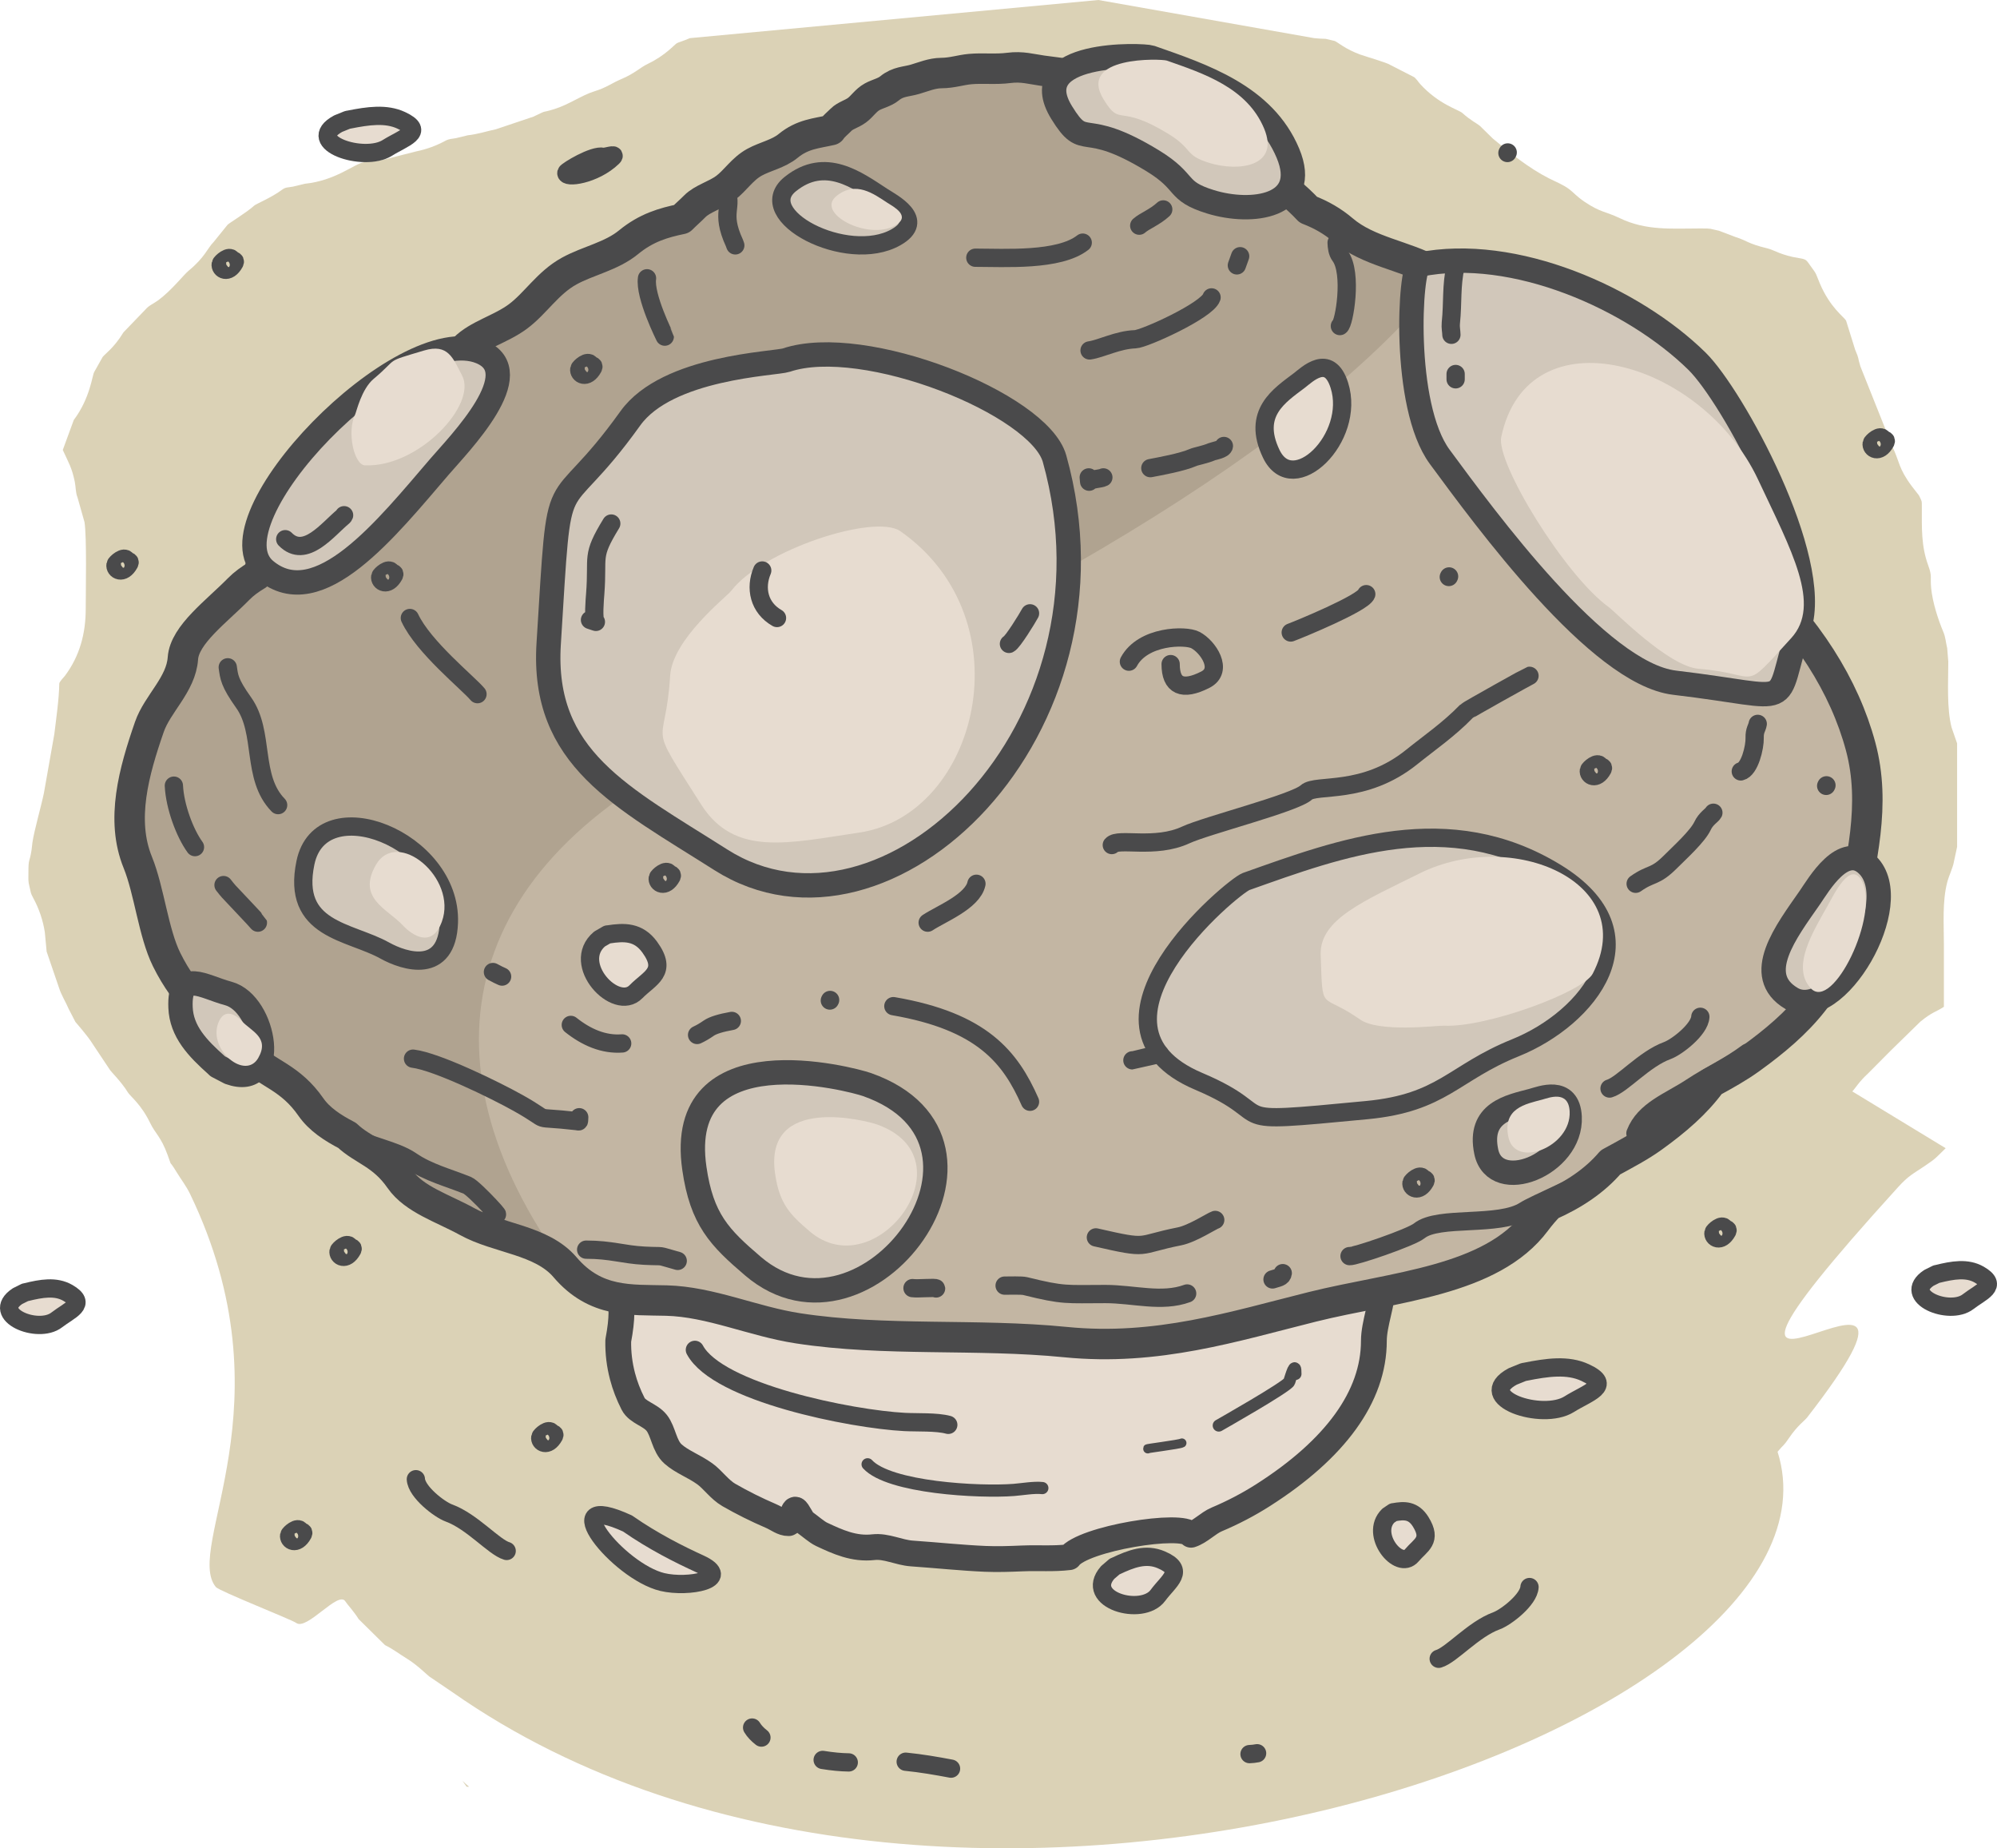 <?xml version="1.0" encoding="UTF-8"?> <!-- Creator: CorelDRAW --> <svg xmlns="http://www.w3.org/2000/svg" xmlns:xlink="http://www.w3.org/1999/xlink" xmlns:xodm="http://www.corel.com/coreldraw/odm/2003" xml:space="preserve" width="163.933mm" height="151.695mm" style="shape-rendering:geometricPrecision; text-rendering:geometricPrecision; image-rendering:optimizeQuality; fill-rule:evenodd; clip-rule:evenodd" viewBox="0 0 1859.78 1720.94"> <defs> <style type="text/css"> <![CDATA[ .str5 {stroke:#4A4A4B;stroke-width:11.34;stroke-linecap:round;stroke-linejoin:round;stroke-miterlimit:22.926} .str2 {stroke:#4A4A4B;stroke-width:22.69;stroke-linecap:round;stroke-linejoin:round;stroke-miterlimit:22.926} .str4 {stroke:#4A4A4B;stroke-width:8.51;stroke-linecap:round;stroke-linejoin:round;stroke-miterlimit:22.926} .str3 {stroke:#4A4A4B;stroke-width:17.02;stroke-linecap:round;stroke-linejoin:round;stroke-miterlimit:22.926} .str1 {stroke:#4A4A4B;stroke-width:28.36;stroke-linecap:round;stroke-linejoin:round;stroke-miterlimit:22.926} .str0 {stroke:#4A4A4B;stroke-width:24.04;stroke-linecap:round;stroke-linejoin:round;stroke-miterlimit:22.926} .fil4 {fill:none} .fil1 {fill:#E7DCD0} .fil3 {fill:#B0A390} .fil2 {fill:#C3B6A3} .fil5 {fill:#D1C7BA} .fil0 {fill:#DBD2B6} ]]> </style> <clipPath id="id0"> <path d="M1383.79 283.53c13.93,9.94 26.57,20.32 38,30.97 11.56,10.78 21.85,21.85 30.87,33.16 14.79,8.84 28.74,17.98 41.79,27.34 17.32,12.37 33.05,25.27 47.27,38.52 38.91,36.29 66.3,75.28 82.07,115.4 1.87,1.69 3.72,3.39 5.55,5.09 53.84,50.2 88.39,104.95 103.44,161.01 14.55,54.04 0.61,106.47 -10.4,162.73 -11.82,60.71 -47.27,95.66 -92.22,128.08 -11.21,8.09 -23.57,14.98 -36.36,21.94 -14.39,19.82 -33.18,35.78 -54.4,51.08 -12.06,8.7 -25.64,15.8 -39.58,23.42 -14.94,17.47 -34.47,30.23 -56.77,40.11 -4.42,4.55 -8.69,9.51 -12.76,14.98 -41.5,55.65 -132.58,60.66 -207.93,79.39 -73.32,18.29 -144.89,41.32 -230,32.88 -83.08,-8.26 -167.93,-0.35 -249.16,-12.84 -41.94,-6.42 -81.41,-24.79 -122.65,-25.85 -33.15,-0.88 -65.76,2.46 -94.34,-31.03 -21.81,-25.58 -62.42,-26.64 -91.09,-42.46 -22.77,-12.57 -49.41,-20.57 -62.6,-39.48 -16.52,-23.81 -34.53,-26.81 -49.21,-40.77 -0.01,-0.01 -0.02,-0.01 -0.03,-0.02 -13.59,-7.07 -25.8,-15.02 -33.75,-26.42 -18.99,-27.38 -39.7,-30.81 -56.57,-46.87 -35.05,-33.44 -59.8,-54.04 -77.78,-90.41 -12.32,-24.85 -16.16,-64.14 -26.87,-90.51 -16.16,-39.7 -3.64,-84.54 10.81,-126.16 7.48,-21.62 29.5,-39.39 31.21,-63.84 1.51,-22.02 31.41,-43.64 51.92,-64.55 4.9,-4.98 10.71,-9.14 17.03,-12.9 7.37,-17.63 24.77,-32.67 26.2,-52.95 1.33,-19.26 27.48,-38.17 45.42,-56.46 15.73,-15.99 42.15,-22.27 62.29,-37.2 8.28,-6.13 15.53,-13.7 22.88,-21.45 3,-14.61 22.53,-28.95 36.16,-42.85 12.65,-12.86 33.89,-17.9 50.08,-29.91 16.41,-12.15 27.77,-31.33 47.81,-42.34 17.55,-9.66 39.28,-13.71 55.2,-26.78 16.65,-13.7 32.84,-18.25 49.38,-21.68 3.9,-3.97 8.48,-7.88 12.26,-11.74 7.19,-7.31 19.26,-10.18 28.47,-17 9.33,-6.91 15.79,-17.81 27.18,-24.07 9.97,-5.49 22.33,-7.79 31.38,-15.23 13.43,-11.05 26.33,-11.63 40.02,-14.77 2.13,-3.3 6.27,-6.54 9.38,-9.71 3.72,-3.78 9.97,-5.27 14.74,-8.8 4.83,-3.58 8.18,-9.22 14.07,-12.46 5.17,-2.84 11.56,-4.04 16.25,-7.88 7.9,-6.5 15.45,-6 23.65,-8.41 7.91,-2.32 15.89,-5.75 24.38,-5.81 10.58,-0.08 17.92,-2.91 27.08,-3.72 11.69,-1.05 23.84,0.5 35.86,-1.07 12.44,-1.61 20.93,1.11 31.3,2.55 29.69,4.12 43.18,4.23 53.64,13.13 6.88,5.86 16.81,6.94 24.55,11.21 5.27,2.91 10.14,5.98 14.57,9.16 4.1,2.93 7.82,5.98 11.19,9.12 2.2,2.05 4.25,4.14 6.14,6.26 12.99,3.08 22.82,7.34 31.55,14.78 13.29,11.31 32.47,13.41 47.41,21.65 10.18,5.61 19.59,11.55 28.15,17.69 7.92,5.65 15.11,11.55 21.6,17.61 3.13,2.92 6.1,5.87 8.9,8.87 12.2,4.7 22.71,10.74 32.44,19.04 23.37,19.89 57.11,23.58 83.4,38.08 17.9,9.87 34.45,20.32 49.51,31.11z"></path> </clipPath> </defs> <g id="Слой_x0020_1">  <g id="_1812316344304"> <path class="fil0" d="M642.58 35.5l380.36 -35.5 200.85 35.5c3.56,0.4 7.15,0.61 10.75,0.66l8.51 1.99c3.05,1.37 9.86,7.57 23.64,12.62 5.59,2.05 24.68,7.37 28.27,9.79l21 10.74c2.4,0.88 4.7,4.83 6.49,6.8 17.53,19.29 35.96,23.96 39.46,27.15 7.43,6.75 13.13,9.33 16.36,12l11.82 11.6c16.39,13.65 33.47,27.61 52.61,37.29 6.22,3.15 13.25,5.87 18.84,10.13 4.22,3.21 6.61,6.52 14.08,11.57 14.96,10.1 19.89,9.04 32.78,15.25 24.72,11.91 48.47,9.62 75.14,9.62 11.52,0 7.69,0.16 17.29,2.12l15.28 5.81c11.33,3.52 11.05,6.09 29.88,10.62 6.28,1.51 12.93,6.55 29.44,9.07 7.04,1.08 6.82,1.95 10.58,7.1 6.64,9.1 4.39,6.17 8.81,16.55 9.54,22.41 22.38,31.09 24.38,34.48l8.46 27.1c4.31,10.19 1.83,5.69 4.93,15.67l29.87 74.87c6.6,13.69 5.45,19.85 17.97,36.6l6.66 8.56c2.82,5.93 2.7,4.42 2.7,11.08 0,19.06 -0.72,35.92 5.92,54.07 3.93,10.74 1.65,10.32 2.79,21.59 1.3,12.79 6.33,28.63 11.27,40.32 2.17,5.13 2.16,9.08 3.62,15.15l1.03 12.57c0,18.66 -1.56,43.31 3.07,61.33l5.14 14.8 0 96.31 -2.98 13.88c-0.8,5.24 -4.64,12.91 -6.26,19.21 -4.64,18.04 -3.07,38.7 -3.07,57.23l0 58.63c-6.92,4.62 -10.83,4.7 -21.98,13.89l-27.46 26.83 -21.25 21.4c-8.24,7.49 -12.23,14.31 -14.59,16.67l86.94 52.87c-9.69,9.46 -8.65,9.22 -19.77,16.73 -10.88,7.34 -14.73,8.74 -24.52,19.5 -270.1,297.18 83.96,-2.87 -84.69,214.45 -2.34,3.01 -9.12,7.62 -16.76,18.94 -5.55,8.22 -4.9,5.86 -10.81,13.02 80.53,254.67 -764.25,553.31 -1234.19,223.79l-21.56 -14.62c-1.1,-0.67 -11.21,-10.76 -20.53,-16.42 -6.92,-4.21 -13.25,-9.17 -20.61,-12.72l-24.55 -24.23c-4.1,-6.75 -10.8,-13.92 -12.32,-16.42 -6.48,-10.66 -35.85,27.45 -45.85,19.98 -3.98,-2.97 -71.69,-29.65 -74.78,-33.39 -30.2,-36.59 70.64,-169.54 -24.07,-366.09 -3.55,-7.36 -8.51,-13.69 -12.72,-20.61 -7.9,-13 -3.23,-2.17 -8.22,-15.8 -6.21,-16.97 -11.44,-19.77 -16.02,-29.28 -8.68,-18.02 -18.61,-25 -20.93,-28.82 -5.68,-9.35 -15.73,-19.39 -16.42,-20.53l-16.42 -24.64c-4.54,-7.48 -15.9,-20.19 -16.02,-20.45l-6.26 -12.1c-2.83,-6.7 -6.88,-12.83 -9.04,-19.78l-11.49 -33.6 -1.67 -17.94c-1.69,-11.04 -5.32,-21.83 -10.65,-31.65 -3.01,-5.54 -2.08,-4.76 -3.61,-10.72 -1.4,-5.43 -1.03,-6.95 -1.03,-12.57 0,-15.12 0.89,-8.39 2.98,-22.09l0.74 -6.51c1.71,-11.55 8.11,-33.45 10.72,-46.17l9.69 -54.85c1.66,-13.9 4.43,-32.92 4.61,-46.93 0.02,-1.87 4.01,-5.66 5.25,-7.32 13.9,-18.59 19.38,-39.53 19.38,-62.48 0,-18.13 1.05,-66.29 -1.12,-80.55l-6.54 -23.12c-1.8,-4.26 -1.58,-9.89 -2.53,-14.53 -2.77,-13.52 -5.88,-17.88 -11.18,-29.61l10.21 -27.85c15.61,-20.89 17.16,-41.95 19.14,-44.88l7.74 -13.8c2.26,-3.02 10.52,-8.34 19.43,-23.01l20.59 -21.38c3.01,-3.64 8.02,-5.67 11.83,-8.51 12.95,-9.68 23.33,-23.41 28.32,-27.53 15.27,-12.6 17.41,-20.89 23.35,-26.83l12.85 -15.9c1.84,-1.84 17.78,-11.42 24.82,-17.83 1.89,-1.71 16.19,-7.51 25.62,-14.57 3.9,-2.92 5.65,-2.12 10.56,-3.13l10.84 -2.63c29.07,-2.95 46.21,-18.73 55.33,-20.12 7.75,-1.18 9.72,-0.16 20.66,-2.98l28.12 -7.12c9.35,-1.91 18.46,-5.24 26.84,-9.79 3.69,-2.01 5.97,-1.68 10.11,-2.52l10.84 -2.63c8.97,-0.91 17.36,-3.79 26.11,-5.58l34.95 -11.75c15.45,-7.35 5.03,-2.56 19.56,-7.08 13.75,-4.28 25.36,-12.82 36.95,-16.42 12.3,-3.82 15.74,-7.41 25.39,-11.49 12.85,-5.44 16.81,-10.4 24.85,-14.27 16.43,-7.92 24.41,-17.69 26.88,-19.15 1.36,-0.8 5.95,-2.01 12.2,-4.74zm-205.74 1628.11l-2.26 0 -3.92 -5.49c2.12,2.03 4.19,3.85 6.18,5.49z"></path> <path class="fil1 str0" d="M1279.43 446.2c0,22.95 -7.02,45.94 -20.53,67.83 -3.4,5.51 -7.44,36.92 -12.63,43.76 -3.62,4.81 -8.07,-14.46 -12.18,-11.76 -7.26,4.74 -15.09,-0.18 -22.21,6.04 -12.04,10.42 -19.69,28.64 -35.51,37.76 -12.91,7.44 -26.56,14.21 -40.81,20.25 -13.69,5.79 -25.41,16.56 -40.11,21.09 -19.27,5.93 -41.8,5.16 -62.29,8.84 -19.48,3.51 -36.29,11.65 -56.36,13.16 -13.37,1.02 -27.2,1.86 -40.67,2 -16.07,0.14 -20.77,-9.72 -36.74,-10.81 -21.72,-1.51 -39.55,-0.21 -60.57,-4.07 -20.21,-3.68 -57.73,-8.95 -76.75,-14.77 -16.67,-5.12 -35.62,-6.04 -50.99,-12.84 -12.18,-5.4 -21.09,-16.39 -32.25,-22.81 -15.16,-8.74 -28.64,-18.11 -40.43,-27.9 -5.3,-4.39 -6.32,-12.11 -10.91,-16.7 -4.77,-4.74 -13.16,-6.35 -17.23,-11.26 -6.84,-8.28 -7.76,-15.51 -12.56,-24.14 -3.3,-5.93 -6.07,-2.74 -8.95,-8.91 -7.62,-16.39 -13.48,-42.74 -12.84,-59.1l-0.11 0c0,78.92 0,157.85 0,236.77 0,35.27 6.28,70.32 6.28,105.63 0,22.21 -10.7,45.13 -6.28,66.92 3.44,16.91 -6.6,37.72 -6.53,56.36 0.14,42.6 1.4,72.04 6.53,101.38 1.47,8.39 7.05,14.14 7.05,22.67 0,6.28 -7.05,15.44 -7.05,21.69 0,19.16 6,42.15 6,61.34 0,21.37 -9.3,47.09 -9.3,68.47 0,24.46 11.51,21.44 3.26,65.24l0 0c-0.21,11.16 1.12,22.25 3.96,33.06 2.28,8.74 5.58,17.3 9.86,25.69 4.18,8.14 15.97,10.11 22,17.76 6.28,7.97 6.91,21.62 15.23,28.99 8.42,7.48 19.41,11.12 29.62,18.49 7.44,5.37 13.65,14.63 22.35,19.65 12.39,7.12 25.44,13.65 39.09,19.51 6.21,2.67 10.77,6.77 16.56,6.7 2.25,-0.04 3.93,-13.4 6.46,-12.53 2.11,0.74 5.72,9.76 8.18,11.51 5.47,3.9 11.44,9.26 16.04,11.44 14.99,7.05 30.28,14.04 48.29,11.97 11.9,-1.37 23.58,4.98 35.69,5.86 24.6,1.72 46.43,4.07 68.43,5.02 11.55,0.49 23.16,0.07 34.71,-0.42 15.51,-0.63 28.25,0.63 43.52,-1.16 12.69,-17.4 106.12,-32.63 113.45,-20.88 8.39,-2.67 15.79,-10.84 23.93,-14.28 14.91,-6.28 29.41,-13.83 43.27,-22.67 66.89,-42.67 103.07,-91.66 103.07,-143.63 0,-15.69 8.28,-35.93 8.28,-51.62 0,-13.86 -8.28,-23.16 -8.28,-37.02 0,-10.74 0,-21.51 0,-32.25 0,-37.8 0,-74.08 0,-112.23 0,-8.6 -1.23,-15.62 -3.12,-23.9 -1.86,-8.07 1.26,-15.93 2.11,-24.25 3.79,-37.83 5.3,-84.92 2.07,-131.81 -0.63,-9.26 1.19,-23.37 1.19,-32.67 0,-46.74 -5.26,-60.5 1.26,-109.95 2.91,-21.93 6.63,-57.94 6.63,-80.05 0,-8.46 -13.16,-0.88 -13.16,-9.33 0,-4.98 12.67,-16.53 12.67,-21.51 0,-25.76 1.4,-51.9 1.4,-77.66 0,-19.9 -2.6,-53.45 -11.02,-57.8l-0.07 -0.14zm0 -0.04l0 -4.35 -0.11 0c0.07,1.44 0.11,2.91 0.11,4.35z"></path> <path class="fil2" d="M1383.79 283.53c13.93,9.94 26.57,20.32 38,30.97 11.56,10.78 21.85,21.85 30.87,33.16 14.79,8.84 28.74,17.98 41.79,27.34 17.32,12.37 33.05,25.27 47.27,38.52 38.91,36.29 66.3,75.28 82.07,115.4 1.87,1.69 3.72,3.39 5.55,5.09 53.84,50.2 88.39,104.95 103.44,161.01 14.55,54.04 0.61,106.47 -10.4,162.73 -11.82,60.71 -47.27,95.66 -92.22,128.08 -11.21,8.09 -23.57,14.98 -36.36,21.94 -14.39,19.82 -33.18,35.78 -54.4,51.08 -12.06,8.7 -25.64,15.8 -39.58,23.42 -14.94,17.47 -34.47,30.23 -56.77,40.11 -4.42,4.55 -8.69,9.51 -12.76,14.98 -41.5,55.65 -132.58,60.66 -207.93,79.39 -73.32,18.29 -144.89,41.32 -230,32.88 -83.08,-8.26 -167.93,-0.35 -249.16,-12.84 -41.94,-6.42 -81.41,-24.79 -122.65,-25.85 -33.15,-0.88 -65.76,2.46 -94.34,-31.03 -21.81,-25.58 -62.42,-26.64 -91.09,-42.46 -22.77,-12.57 -49.41,-20.57 -62.6,-39.48 -16.52,-23.81 -34.53,-26.81 -49.21,-40.77 -0.01,-0.01 -0.02,-0.01 -0.03,-0.02 -13.59,-7.07 -25.8,-15.02 -33.75,-26.42 -18.99,-27.38 -39.7,-30.81 -56.57,-46.87 -35.05,-33.44 -59.8,-54.04 -77.78,-90.41 -12.32,-24.85 -16.16,-64.14 -26.87,-90.51 -16.16,-39.7 -3.64,-84.54 10.81,-126.16 7.48,-21.62 29.5,-39.39 31.21,-63.84 1.51,-22.02 31.41,-43.64 51.92,-64.55 4.9,-4.98 10.71,-9.14 17.03,-12.9 7.37,-17.63 24.77,-32.67 26.2,-52.95 1.33,-19.26 27.48,-38.17 45.42,-56.46 15.73,-15.99 42.15,-22.27 62.29,-37.2 8.28,-6.13 15.53,-13.7 22.88,-21.45 3,-14.61 22.53,-28.95 36.16,-42.85 12.65,-12.86 33.89,-17.9 50.08,-29.91 16.41,-12.15 27.77,-31.33 47.81,-42.34 17.55,-9.66 39.28,-13.71 55.2,-26.78 16.65,-13.7 32.84,-18.25 49.38,-21.68 3.9,-3.97 8.48,-7.88 12.26,-11.74 7.19,-7.31 19.26,-10.18 28.47,-17 9.33,-6.91 15.79,-17.81 27.18,-24.07 9.97,-5.49 22.33,-7.79 31.38,-15.23 13.43,-11.05 26.33,-11.63 40.02,-14.77 2.13,-3.3 6.27,-6.54 9.38,-9.71 3.72,-3.78 9.97,-5.27 14.74,-8.8 4.83,-3.58 8.18,-9.22 14.07,-12.46 5.17,-2.84 11.56,-4.04 16.25,-7.88 7.9,-6.5 15.45,-6 23.65,-8.41 7.91,-2.32 15.89,-5.75 24.38,-5.81 10.58,-0.08 17.92,-2.91 27.08,-3.72 11.69,-1.05 23.84,0.5 35.86,-1.07 12.44,-1.61 20.93,1.11 31.3,2.55 29.69,4.12 43.18,4.23 53.64,13.13 6.88,5.86 16.81,6.94 24.55,11.21 5.27,2.91 10.14,5.98 14.57,9.16 4.1,2.93 7.82,5.98 11.19,9.12 2.2,2.05 4.25,4.14 6.14,6.26 12.99,3.08 22.82,7.34 31.55,14.78 13.29,11.31 32.47,13.41 47.41,21.65 10.18,5.61 19.59,11.55 28.15,17.69 7.92,5.65 15.11,11.55 21.6,17.61 3.13,2.92 6.1,5.87 8.9,8.87 12.2,4.7 22.71,10.74 32.44,19.04 23.37,19.89 57.11,23.58 83.4,38.08 17.9,9.87 34.45,20.32 49.51,31.11z"></path> <g style="clip-path:url(#id0)"> <g> <path id="_1" class="fil3" d="M-214.03 1238.08c-12.84,426.45 106.42,914.88 473.05,636.61 226.81,-172.15 401.74,-510.2 267.2,-694.76 -141.58,-194.21 -98.99,-382.55 153.89,-494.02 686.59,-302.67 1045.88,-674.41 339.68,-821.91 -142.84,-29.83 -750.75,459.04 -914.63,759.91 -23.51,43.16 -313.09,411.85 -319.19,614.17z"></path> </g> </g> <path class="fil4 str1" d="M1383.79 283.53c13.93,9.94 26.57,20.32 38,30.97 11.56,10.78 21.85,21.85 30.87,33.16 14.79,8.84 28.74,17.98 41.79,27.34 17.32,12.37 33.05,25.27 47.27,38.52 38.91,36.29 66.3,75.28 82.07,115.4 1.87,1.69 3.72,3.39 5.55,5.09 53.84,50.2 88.39,104.95 103.44,161.01 14.55,54.04 0.61,106.47 -10.4,162.73 -11.82,60.71 -47.27,95.66 -92.22,128.08 -11.21,8.09 -23.57,14.98 -36.36,21.94 -14.39,19.82 -33.18,35.78 -54.4,51.08 -12.06,8.7 -25.64,15.8 -39.58,23.42 -14.94,17.47 -34.47,30.23 -56.77,40.11 -4.42,4.55 -8.69,9.51 -12.76,14.98 -41.5,55.65 -132.58,60.66 -207.93,79.39 -73.32,18.29 -144.89,41.32 -230,32.88 -83.08,-8.26 -167.93,-0.35 -249.16,-12.84 -41.94,-6.42 -81.41,-24.79 -122.65,-25.85 -33.15,-0.88 -65.76,2.46 -94.34,-31.03 -21.81,-25.58 -62.42,-26.64 -91.09,-42.46 -22.77,-12.57 -49.41,-20.57 -62.6,-39.48 -16.52,-23.81 -34.53,-26.81 -49.21,-40.77 -0.01,-0.01 -0.02,-0.01 -0.03,-0.02 -13.59,-7.07 -25.8,-15.02 -33.75,-26.42 -18.99,-27.38 -39.7,-30.81 -56.57,-46.87 -35.05,-33.44 -59.8,-54.04 -77.78,-90.41 -12.32,-24.85 -16.16,-64.14 -26.87,-90.51 -16.16,-39.7 -3.64,-84.54 10.81,-126.16 7.48,-21.62 29.5,-39.39 31.21,-63.84 1.51,-22.02 31.41,-43.64 51.92,-64.55 4.9,-4.98 10.71,-9.14 17.03,-12.9 7.37,-17.63 24.77,-32.67 26.2,-52.95 1.33,-19.26 27.48,-38.17 45.42,-56.46 15.73,-15.99 42.15,-22.27 62.29,-37.2 8.28,-6.13 15.53,-13.7 22.88,-21.45 3,-14.61 22.53,-28.95 36.16,-42.85 12.65,-12.86 33.89,-17.9 50.08,-29.91 16.41,-12.15 27.77,-31.33 47.81,-42.34 17.55,-9.66 39.28,-13.71 55.2,-26.78 16.65,-13.7 32.84,-18.25 49.38,-21.68 3.9,-3.97 8.48,-7.88 12.26,-11.74 7.19,-7.31 19.26,-10.18 28.47,-17 9.33,-6.91 15.79,-17.81 27.18,-24.07 9.97,-5.49 22.33,-7.79 31.38,-15.23 13.43,-11.05 26.33,-11.63 40.02,-14.77 2.13,-3.3 6.27,-6.54 9.38,-9.71 3.72,-3.78 9.97,-5.27 14.74,-8.8 4.83,-3.58 8.18,-9.22 14.07,-12.46 5.17,-2.84 11.56,-4.04 16.25,-7.88 7.9,-6.5 15.45,-6 23.65,-8.41 7.91,-2.32 15.89,-5.75 24.38,-5.81 10.58,-0.08 17.92,-2.91 27.08,-3.72 11.69,-1.05 23.84,0.5 35.86,-1.07 12.44,-1.61 20.93,1.11 31.3,2.55 29.69,4.12 43.18,4.23 53.64,13.13 6.88,5.86 16.81,6.94 24.55,11.21 5.27,2.91 10.14,5.98 14.57,9.16 4.1,2.93 7.82,5.98 11.19,9.12 2.2,2.05 4.25,4.14 6.14,6.26 12.99,3.08 22.82,7.34 31.55,14.78 13.29,11.31 32.47,13.41 47.41,21.65 10.18,5.61 19.59,11.55 28.15,17.69 7.92,5.65 15.11,11.55 21.6,17.61 3.13,2.92 6.1,5.87 8.9,8.87 12.2,4.7 22.71,10.74 32.44,19.04 23.37,19.89 57.11,23.58 83.4,38.08 17.9,9.87 34.45,20.32 49.51,31.11z"></path> <path class="fil5 str2" d="M587.01 389.55c-72.77,101.53 -64.8,30.02 -76.03,209.88 -6.66,106.71 68.1,142.52 160.33,201.14 153.93,97.82 381.34,-121.03 310.78,-373.49 -14.27,-51.06 -177.59,-116.08 -249.79,-91.79 -10.36,3.48 -110.78,6.1 -145.3,54.27z"></path> <path class="fil5 str2" d="M1340.85 425.41c42.28,57.33 147.75,201.86 218.72,210.25 118.26,13.98 90.37,27.44 116.05,-51.51 20.84,-64.09 -62.38,-215.53 -95.11,-247.71 -59.22,-58.23 -170.28,-108.04 -258.75,-90.01 -8.84,1.8 -16.25,131.06 19.09,178.98z"></path> <path class="fil5 str3" d="M1160.56 820.75c-12.53,4.44 -167.74,133.81 -44.13,186.11 79.06,33.45 12.76,40.54 156.57,26.75 70.7,-6.78 80.41,-34.7 138.31,-58.04 67.86,-27.35 131.29,-105.71 37.9,-162.92 -100.15,-61.36 -201.06,-22.94 -288.65,8.1z"></path> <path class="fil5 str2" d="M247.07 530.96c49.51,41.35 113.28,-39.44 162.24,-96.42 18.59,-21.64 84.09,-88.14 38.35,-106.91 -73.78,-30.29 -255.36,157.59 -200.59,203.34z"></path> <path class="fil5 str3" d="M284.45 803.3c-13.1,63.05 40.99,63.42 73.8,81.7 18.67,10.4 58.04,22.6 59.78,-26 2.76,-77.12 -119.09,-125.46 -133.58,-55.7z"></path> <path class="fil5 str2" d="M1384.13 1072.34c-7.62,-36.66 21.79,-41.9 42.9,-47.51 8.02,-2.13 33.4,-12.68 34.76,15.11 2.19,44.82 -69.23,72.96 -77.66,32.41z"></path> <path class="fil5 str3" d="M736.05 171.35c32.56,-26.11 62.34,-3.57 85.66,11.61 8.86,5.77 40.94,22.01 12.62,37.99 -45.68,25.78 -134.3,-20.72 -98.28,-49.61z"></path> <path class="fil5 str2" d="M1668.5 929.69c-36.75,-21.61 -4.72,-62.75 16.88,-93.83 8.2,-11.8 31.34,-52.42 53.8,-30.53 36.22,35.31 -30.02,148.27 -70.68,124.36z"></path> <path class="fil1 str3" d="M1183.9 422.55c-18.28,-38.09 7.87,-54.45 26.07,-68.23 6.91,-5.24 27.66,-26.05 37.35,4.4 15.63,49.12 -43.2,105.97 -63.42,63.83z"></path> <path class="fil4 str3" d="M647.14 1256.85c21.37,39.9 145.88,64.58 195.33,67.15 11.58,0.6 29.83,-0.32 40.65,2.66"></path> <path class="fil4 str4" d="M1068.93 1349.03c-4.09,0 29.72,-4.12 31.75,-5.46"></path> <path class="fil4 str5" d="M1135.03 1327.28c0.99,-0.55 64.17,-36.39 65.63,-40.78 2.11,-6.34 5.9,-19.91 5.74,-7.28"></path> <path class="fil1 str3" d="M558.34 874.32c-27.26,23.06 15.2,68.16 33.91,49.08 12.87,-13.12 29.73,-18.22 12.83,-41.53 -10.57,-14.59 -23.9,-14.13 -38.51,-11.85l-0.93 0.07 -7.3 4.23z"></path> <path class="fil5 str2" d="M213.8 998.6c46.82,16.72 33.42,-64.28 -1.1,-73.55 -23.74,-6.38 -45.97,-22.93 -44.58,12.94 0.87,22.45 15.82,37.96 33.51,53.75l1.07 1.06 11.11 5.8z"></path> <path class="fil5 str2" d="M1071.62 53.5c-6.95,-2.44 -118.54,-6.51 -82.93,51.28 22.78,36.96 17.95,3.99 84.98,45.02 32.95,20.17 20.42,27.78 53.5,38.05 38.78,12.04 93.12,4.75 72.28,-45.13 -22.35,-53.49 -79.24,-72.19 -127.83,-89.22z"></path> <path class="fil5 str2" d="M646.66 1087.91c6.87,47.57 23.33,64.36 54.71,91.12 105.47,89.95 257.17,-116.05 106.04,-169.2 -14.18,-4.99 -179.11,-49.06 -160.75,78.08z"></path> <path class="fil4 str3" d="M1035.41 786.82c5.87,-7.02 40.18,3.93 68.94,-9.43 19.01,-8.83 101.42,-29.64 112.15,-39.5 9.15,-8.41 53.66,2.9 98.17,-33 16.29,-13.14 34.7,-25.72 50.84,-42.43 1.47,-1.52 58.34,-33.1 58.89,-33.22"></path> <path class="fil4 str3" d="M381.7 575.42c12.75,27.2 54.16,60.39 62.97,70.9"></path> <path class="fil4 str3" d="M212.11 621.32c1.3,8.81 1.35,14.07 14.77,32.87 19.82,27.75 6.99,69.7 32.14,95.44"></path> <path class="fil4 str3" d="M459.07 905.05c3.64,2 6.35,3.29 8.53,4.23m63.98 45.01c14.42,11.49 30.65,18.58 47.85,17.24m69.76 -7.88c3.46,-1.6 7.03,-3.65 10.79,-6.29 3.91,-2.76 11.54,-4.99 21.56,-6.78m150.44 -13.75c82.79,14.25 108.92,47.5 127.27,89.01"></path> <path class="fil4 str3" d="M161.93 731.51c0.93,19.62 10.32,44.43 19.65,57.23m26.58 35.35c1.81,2.34 3.46,4.38 4.82,5.91 1.73,1.95 27.06,28.51 27.2,29.08"></path> <path class="fil4 str3" d="M384.64 985.72c21.96,2.66 76.32,29.19 97.88,41.27 34.69,19.44 8.18,11.55 54.78,16.88 2.25,0.26 1.85,1.28 2.12,-3.62"></path> <path class="fil4 str3" d="M1080.09 981.35c-0.05,0.01 -25.28,5.92 -25.5,5.92"></path> <path class="fil4 str3" d="M1523.27 822.87c14.89,-10.55 17.48,-5.41 32.7,-20.7 8.39,-8.43 25.01,-23.38 29.64,-33.3 3.17,-6.81 8.85,-9.78 10.04,-12.14"></path> <path class="fil4 str3" d="M1621.17 718.25c8.27,-1.96 13.18,-22.55 12.92,-31.24 -0.22,-7.17 2.28,-9.24 2.87,-13.01"></path> <path class="fil4 str3" d="M1071.29 435.88c8.64,-1.63 29.76,-5.46 39.86,-9.94 2.7,-1.2 10.67,-2.48 17.57,-5.4 1.41,-0.6 10.79,-2.15 11.07,-5.29"></path> <path class="fil4 str3" d="M1027.55 444.5c-2.67,1.46 -11.61,1.38 -13.24,4l-0.38 -4"></path> <path class="fil4 str3" d="M1247.81 303.59c3.94,-1.91 12.12,-49.36 0.21,-65.35 -2.6,-3.5 -3.09,-8.12 -3.24,-12.32"></path> <path class="fil4 str3" d="M908.31 239.96c27.33,0 77.82,3.3 100.02,-14.04"></path> <path class="fil4 str3" d="M1060.95 210.11c4.74,-4.28 14.59,-7.9 22.37,-15.12"></path> <path class="fil4 str3" d="M1014.7 326.28c10.82,-1.54 26.19,-9.87 42.51,-10.4 8.49,-0.28 67.04,-26.8 71.1,-38.98"></path> <path class="fil4 str3" d="M1154.35 240.21c-6.92,19.28 3.19,-8.89 0,0z"></path> <path class="fil4 str3" d="M675.45 175.21c8.32,18.35 -5.26,21.14 8.52,51.09l0.8 2.17"></path> <path class="fil4 str3" d="M602.56 259.11c-2.43,16.5 16.54,54.31 16.54,54.33"></path> <path class="fil4 str3" d="M1090.2 618.34c0,20.33 10.96,25.37 32.31,14.51 17.28,-8.79 2.59,-30.73 -9.28,-36.93 -9.28,-4.84 -48.81,-4.12 -61.9,20.16"></path> <path class="fil4 str3" d="M1202.04 588.91c7.85,-2.9 67.43,-27.39 70.34,-35.7"></path> <path class="fil4 str3" d="M1490.14 713.18c-2.22,-4.62 -10.18,2.67 -10.44,4.16 -0.86,4.83 6.82,9.68 12.81,-1.23 1.39,-2.52 -1.8,-1.76 -2.37,-2.93z"></path> <path class="fil4 str3" d="M1498.94 1013.52c11.85,-3.47 32.21,-27.47 53.75,-35.32 9.01,-3.28 30.18,-19.7 30.82,-31.47"></path> <path class="fil4 str3" d="M1523.05 1055.25c8.38,-21.68 31.64,-29.44 51.63,-42.59 19.57,-12.88 33.81,-18.44 52.85,-32.53"></path> <path class="fil4 str3" d="M1256.8 1169.55c4.02,0.8 57.07,-17.21 64.92,-23.52 18.08,-14.53 74.45,-3.41 98.31,-18.97 8.58,-5.59 58.84,-27.11 63.73,-31.52"></path> <path class="fil4 str3" d="M1105.58 1204.35c-23.71,8.67 -49.84,0.52 -76.08,0.52 -36.67,0 -38.35,1.64 -74.8,-7.41 -3.18,-0.79 -15,-0.43 -19.11,-0.43"></path> <path class="fil4 str3" d="M631.15 1174.01c-21.84,-6.06 -9.53,-3.73 -31.06,-4.84 -19.78,-1.02 -31.08,-5.62 -54.21,-5.62"></path> <path class="fil4 str3" d="M457.49 1125.89c18.32,17.98 -15.48,-19.5 -22.36,-22.27 -17.59,-7.09 -36.38,-11.88 -52.08,-22.63 -15.5,-10.61 -40.09,-13.64 -56.19,-23.79 -2.69,-1.69 -8.4,-2.45 -11.64,-2.45"></path> <path class="fil4 str3" d="M849.8 1199.36c4.9,0.74 21.84,-0.93 21.95,0.32"></path> <path class="fil4 str3" d="M1185.08 1191.27c4.83,-1.62 8.94,-1.78 9.53,-5.84"></path> <path class="fil4 str3" d="M1020.58 1152.13c51.17,11.73 36.8,7.15 77.76,-0.95 12,-2.37 30.07,-14.23 33.39,-15.3"></path> <path class="fil4 str5" d="M807.99 1363.39c20.14,21.89 104.04,26.38 136.2,23.88 7.53,-0.58 19.1,-2.61 26.53,-1.73"></path> <line class="fil4 str3" x1="773.08" y1="931.06" x2="772.82" y2="931.59"></line> <path class="fil4 str3" d="M549.93 339.47c-2.22,-4.62 -10.18,2.67 -10.44,4.16 -0.86,4.83 6.82,9.68 12.81,-1.23 1.39,-2.52 -1.8,-1.76 -2.37,-2.93z"></path> <path class="fil4 str3" d="M364.53 532.7c-2.22,-4.62 -10.18,2.67 -10.44,4.16 -0.86,4.83 6.82,9.68 12.81,-1.23 1.39,-2.52 -1.8,-1.76 -2.37,-2.93z"></path> <path class="fil4 str3" d="M623 813.34c-2.22,-4.62 -10.18,2.67 -10.44,4.16 -0.86,4.83 6.82,9.68 12.81,-1.23 1.39,-2.52 -1.8,-1.76 -2.37,-2.93z"></path> <path class="fil4 str3" d="M1324.94 1097.06c-2.22,-4.62 -10.18,2.67 -10.44,4.16 -0.86,4.83 6.82,9.68 12.81,-1.23 1.39,-2.52 -1.8,-1.76 -2.37,-2.93z"></path> <line class="fil4 str3" x1="1349.51" y1="536.71" x2="1349.25" y2="537.23"></line> <line class="fil4 str3" x1="1700.95" y1="731.2" x2="1700.69" y2="731.72"></line> <path class="fil1 str3" d="M584.39 1418.51c-69.81,-31.95 -8.93,44.66 32.52,54.53 24.17,5.76 66.27,-2.59 34.71,-17.01 -18.41,-8.41 -43.12,-20.7 -67.23,-37.52z"></path> <path class="fil1 str3" d="M1031.58 1464.13c-22.43,25.73 32.16,41.22 46.77,21.33 10.05,-13.68 26.14,-23.31 3.12,-33.15 -14.41,-6.16 -28,-0.99 -42.47,5.88l-0.94 0.38 -6.48 5.55z"></path> <path class="fil1 str3" d="M1292.9 1411.24c-17.59,17.36 9.81,51.31 21.88,36.95 8.3,-9.88 19.18,-13.72 8.28,-31.26 -6.82,-10.98 -15.43,-10.63 -24.85,-8.92l-0.6 0.05 -4.71 3.18z"></path> <path class="fil4 str3" d="M1339.84 1544.48c11.85,-3.47 32.21,-27.47 53.75,-35.32 9.01,-3.28 30.18,-19.7 30.82,-31.47"></path> <path class="fil4 str3" d="M513.6 1334.05c-2.22,-4.62 -10.18,2.67 -10.44,4.16 -0.86,4.83 6.82,9.68 12.81,-1.23 1.39,-2.52 -1.8,-1.76 -2.37,-2.93z"></path> <path class="fil4 str3" d="M279.73 1425.37c-2.22,-4.62 -10.18,2.67 -10.44,4.16 -0.86,4.83 6.82,9.68 12.81,-1.23 1.39,-2.52 -1.8,-1.76 -2.37,-2.93z"></path> <path class="fil4 str3" d="M325.73 1160.75c-2.22,-4.62 -10.18,2.67 -10.44,4.16 -0.86,4.83 6.82,9.68 12.81,-1.23 1.39,-2.52 -1.8,-1.76 -2.37,-2.93z"></path> <path class="fil4 str3" d="M1606.16 1143.56c-2.22,-4.62 -10.18,2.67 -10.44,4.16 -0.86,4.83 6.82,9.68 12.81,-1.23 1.39,-2.52 -1.8,-1.76 -2.37,-2.93z"></path> <path class="fil1 str3" d="M1408.82 1281.57c-37.07,19.98 27.37,41.72 52.55,25.89 17.31,-10.89 41,-17.28 14.91,-29.43 -16.32,-7.61 -35.35,-4.89 -56.04,-0.75l-1.33 0.21 -10.09 4.08z"></path> <path class="fil4 str3" d="M471.86 1444.08c-11.85,-3.47 -32.21,-27.47 -53.75,-35.32 -9.01,-3.28 -30.18,-19.7 -30.82,-31.47"></path> <path class="fil4 str3" d="M1170.72 1632.45c-2.14,0.44 -4.5,0.69 -7.06,0.79m-277.97 13.54c-13.62,-2.57 -27.97,-5.05 -42.23,-6.46m-53.02 0.66c-6.99,-0.09 -15.41,-0.86 -24.3,-2.32m-57.03 -20.81c-3.67,-2.85 -6.65,-5.96 -8.67,-9.33"></path> <path class="fil4 str3" d="M569.26 487.46c-19.17,31.39 -12.17,29.44 -14.94,65.41 -0.32,4.22 -2.16,24.84 0.62,26.16l-5.49 -1.82"></path> <path class="fil4 str3" d="M863.94 859.08c12.39,-8.21 41.82,-19.63 45.4,-36.21"></path> <path class="fil4 str3" d="M959.25 571.06c-2.62,4.89 -16.13,26.83 -19.64,28.47"></path> <path class="fil4 str3" d="M265.63 502.04c18.52,18.89 39.73,-9.36 53.93,-21.03 0.37,-0.31 0.73,-0.84 0.89,-1.29"></path> <path class="fil4 str3" d="M1355.61 247.12c-4.33,20.09 -2.39,33.42 -4.48,53.83 -0.4,3.92 0.54,7.93 0.54,10.77"></path> <line class="fil4 str3" x1="1355.61" y1="348.23" x2="1355.61" y2="353.17"></line> <path class="fil1" d="M624.11 629.1c-4.45,71.81 -23.48,37.75 28.91,120.05 31.08,48.83 80.94,35.85 147.11,26.08 110.44,-16.3 156.16,-198 38.43,-280.6 -23.81,-16.71 -128.46,17.4 -157.58,55.48 -4.18,5.46 -54.76,44.91 -56.87,78.98z"></path> <path class="fil4 str3" d="M1538.84 559.6c-7.31,-5.28 -8.59,-7.89 -12.79,-14.33"></path> <path class="fil4 str3" d="M1502.51 412.74c1.1,1.6 5.27,6.42 5.12,8.19"></path> <path class="fil4 str3" d="M709.85 531.19c-6.94,16.4 -3.01,34.66 13.76,44.23"></path> <path class="fil1" d="M347.99 352.75c24.13,-20.27 8.89,-15.02 46.88,-26.38 22.54,-6.74 26.99,7.06 35.5,23.36 14.19,27.2 -40.68,85.61 -90.52,83.55 -10.08,-0.42 -17.05,-31.22 -9.06,-47.5 1.15,-2.33 5.75,-23.41 17.2,-33.03z"></path> <path class="fil1" d="M1086.67 56.42c-4.92,-1.73 -84.01,-4.61 -58.77,36.34 16.14,26.2 12.72,2.83 60.22,31.9 23.35,14.29 14.47,19.69 37.91,26.97 27.48,8.53 65.99,3.37 51.22,-31.98 -15.84,-37.91 -56.15,-51.16 -90.59,-63.23z"></path> <path class="fil1" d="M350.06 805.31c-17.91,31.29 10.81,40.87 25.11,56.3 8.13,8.78 26.97,22.1 36.33,-3.46 14.85,-40.57 -41.62,-87.45 -61.44,-52.83z"></path> <path class="fil1" d="M240.52 985.05c10.9,-19.05 -6.58,-24.88 -15.28,-34.27 -4.95,-5.34 -16.42,-13.45 -22.12,2.11 -9.04,24.7 25.34,53.23 37.4,32.16z"></path> <path class="fil1" d="M1266.63 949.26c-37.41,-26.3 -34.7,-4.4 -36.7,-60.18 -1.18,-33.09 40.47,-50.21 92.19,-75.88 86.32,-42.83 205.49,8.35 161.16,93.39 -8.97,17.2 -99.66,50.43 -138.53,48.42 -5.58,-0.29 -60.36,6.73 -78.11,-5.75z"></path> <path class="fil1" d="M1581.83 622.69c59.31,4.72 38.64,23.71 86.35,-28.59 28.3,-31.03 0.28,-81.12 -30.91,-147.59 -52.06,-110.93 -214.29,-157.47 -239.19,-39.58 -5.04,23.84 59.3,129.02 100.19,158.39 5.87,4.21 55.43,55.13 83.57,57.37z"></path> <path class="fil1" d="M1404.75 1058.74c-5.6,-26.93 16.01,-30.78 31.51,-34.9 5.89,-1.56 24.54,-9.31 25.54,11.1 1.61,32.92 -50.86,53.6 -57.05,23.81z"></path> <path class="fil1" d="M1686.39 920.24c-18.48,-19.84 1.93,-52.54 15.92,-77.38 5.32,-9.43 20.84,-42.14 31.5,-22.78 17.2,31.23 -26.98,122.1 -47.42,100.15z"></path> <path class="fil1" d="M779.04 182.47c18.06,-14.48 34.58,-1.98 47.51,6.44 4.91,3.2 22.71,12.21 7,21.07 -25.34,14.3 -74.49,-11.49 -54.51,-27.51z"></path> <path class="fil4 str3" d="M561.7 146c-8.89,-2.12 -33.74,13.08 -34.21,14.78 -1.52,5.51 25.95,2.21 43.1,-14.42 3.97,-3.85 -6.62,0.18 -8.89,-0.36z"></path> <path class="fil4 str3" d="M1753.53 408.74c-2.22,-4.62 -10.18,2.67 -10.44,4.16 -0.86,4.83 6.82,9.68 12.81,-1.23 1.39,-2.52 -1.8,-1.76 -2.37,-2.93z"></path> <path class="fil4 str3" d="M118.02 521.67c-2.22,-4.62 -10.18,2.67 -10.44,4.16 -0.86,4.83 6.82,9.68 12.81,-1.23 1.39,-2.52 -1.8,-1.76 -2.37,-2.93z"></path> <path class="fil4 str3" d="M216.01 241.72c-2.22,-4.62 -10.18,2.67 -10.44,4.16 -0.86,4.83 6.82,9.68 12.81,-1.23 1.39,-2.52 -1.8,-1.76 -2.37,-2.93z"></path> <path class="fil1 str3" d="M314.91 115.15c-32.31,17.42 23.86,36.37 45.8,22.56 15.09,-9.49 35.73,-15.06 13,-25.65 -14.23,-6.63 -30.81,-4.26 -48.85,-0.66l-1.16 0.18 -8.79 3.56z"></path> <path class="fil1 str3" d="M16.31 1206.82c-25.76,17.11 19.02,35.73 36.51,22.17 12.03,-9.33 28.49,-14.79 10.36,-25.2 -11.34,-6.51 -24.56,-4.19 -38.94,-0.64l-0.92 0.18 -7.01 3.49z"></path> <path class="fil1 str3" d="M1796.35 1189.83c-25.76,17.11 19.02,35.73 36.51,22.17 12.03,-9.33 28.49,-14.79 10.36,-25.2 -11.34,-6.51 -24.56,-4.19 -38.94,-0.64l-0.92 0.18 -7.01 3.49z"></path> <line class="fil4 str3" x1="1404.11" y1="141.94" x2="1403.85" y2="142.46"></line> <path class="fil1" d="M721.83 1092.86c4.05,28.01 13.74,37.9 32.21,53.65 62.1,52.96 151.42,-68.33 62.44,-99.63 -8.35,-2.94 -105.46,-28.88 -94.65,45.97z"></path> </g> </g> </svg> 